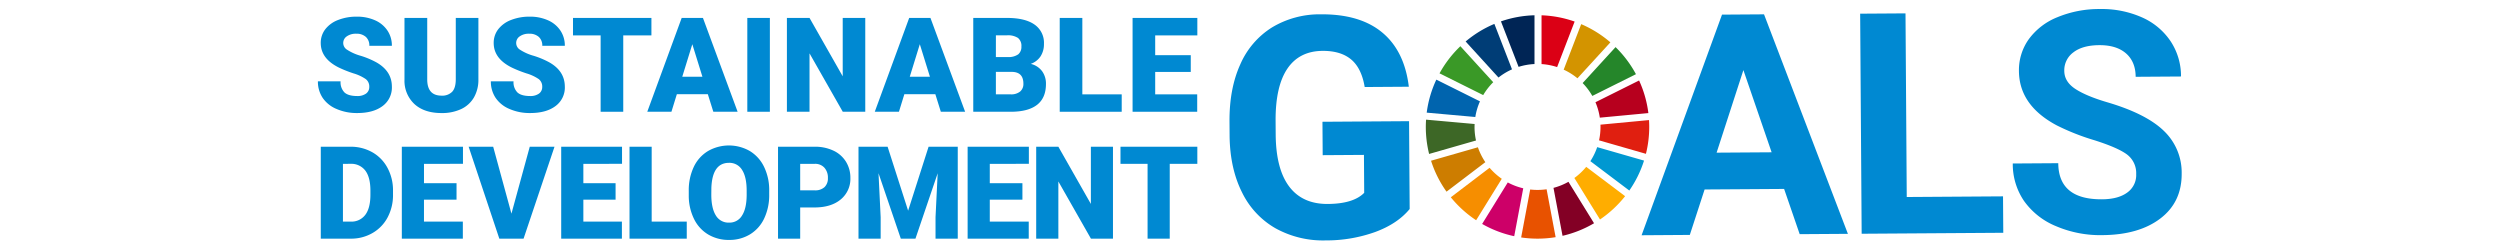 <svg xmlns="http://www.w3.org/2000/svg" width="983" height="98" viewBox="0 0 983 98"><g transform="translate(-6826 -206)"><rect width="983" height="98" transform="translate(6826 206)" fill="none"/><g transform="translate(32.713)"><path d="M422.034,162.1q-4.774,5.8-13.548,9.038a57.035,57.035,0,0,1-19.472,3.311,38.612,38.612,0,0,1-19.735-4.769,32.7,32.7,0,0,1-13.172-14.144q-4.67-9.3-4.874-21.9l-.041-5.883q-.088-12.955,4.216-22.465a32.311,32.311,0,0,1,12.5-14.588,36.3,36.3,0,0,1,19.252-5.151q15.389-.1,24.118,7.174t10.427,21.295l-17.355.119q-1.239-7.422-5.332-10.84t-11.226-3.371q-9.1.063-13.8,6.929t-4.675,20.358l.039,5.526q.091,13.611,5.31,20.529t15.2,6.849q10.039-.069,14.292-4.376l-.1-14.916-16.222.111-.09-13.135,34.054-.233Z" transform="translate(6925.534 126.082)" fill="#0089d2"/><path d="M534.752,154.206l-31.261.212-5.818,17.869-18.96.13,31.62-86.749,16.521-.113,32.979,86.309-18.957.128Zm-26.544-14.262,21.633-.147-11.1-32.315Z" transform="translate(6960.048 126.082)" fill="#0089d2"/><path d="M564.666,157.463l37.857-.258.1,14.323-55.684.379-.59-86.529,17.829-.122Z" transform="translate(6978.353 126.001)" fill="#0089d2"/><path d="M642.1,148.833a9.149,9.149,0,0,0-3.619-7.731q-3.585-2.682-12.876-5.62a90.906,90.906,0,0,1-14.719-5.812Q596.091,121.808,596,108.317a20.884,20.884,0,0,1,3.867-12.536,25.785,25.785,0,0,1,11.292-8.666,42.749,42.749,0,0,1,16.591-3.2,38.884,38.884,0,0,1,16.543,3.245,26.3,26.3,0,0,1,11.325,9.4,24.788,24.788,0,0,1,4.107,13.879l-17.827.121q-.042-5.939-3.81-9.215t-10.539-3.226q-6.539.044-10.145,2.832a8.71,8.71,0,0,0-3.574,7.305q.029,4.222,4.3,7.043t12.545,5.264q15.244,4.471,22.244,11.2a22.607,22.607,0,0,1,7.07,16.83q.076,11.232-8.379,17.679t-22.837,6.545a44.162,44.162,0,0,1-18.21-3.532,28.766,28.766,0,0,1-12.578-9.926,25.644,25.644,0,0,1-4.409-14.71l17.888-.121q.1,14.322,17.214,14.2,6.358-.042,9.907-2.652a8.408,8.408,0,0,0,3.516-7.245" transform="translate(6991.135 125.637)" fill="#0089d2"/><path d="M481.593,106.025l-17.159,8.553a24.483,24.483,0,0,1,1.718,6.064l19.088-1.8a43.553,43.553,0,0,0-3.647-12.813" transform="translate(6956.183 131.622)" fill="#b7001e"/><path d="M466.117,120.975a24.553,24.553,0,0,1-.567,5.267l18.435,5.3a43.786,43.786,0,0,0,1.291-10.565c0-.9-.03-1.8-.086-2.7l-19.089,1.8c.01.3.017.595.017.893" transform="translate(6956.485 134.939)" fill="#e01f10"/><path d="M465.543,126.647a24.817,24.817,0,0,1-2.681,5.52l15.309,11.545a43.751,43.751,0,0,0,5.794-11.771Z" transform="translate(6955.758 137.204)" fill="#0098d1"/><path d="M433.357,114.64a24.855,24.855,0,0,1,3.938-5.064L424.384,95.42a44.17,44.17,0,0,0-8.2,10.668Z" transform="translate(6943.125 128.752)" fill="#3a9927"/><path d="M454.605,106.489a24.56,24.56,0,0,1,5.414,3.393l12.947-14.136a44.106,44.106,0,0,0-11.474-7.156Z" transform="translate(6953.523 126.903)" fill="#d39400"/><path d="M464.277,114.894l17.155-8.55A44.04,44.04,0,0,0,473.417,95.7l-12.947,14.13a24.877,24.877,0,0,1,3.807,5.066" transform="translate(6955.11 128.827)" fill="#25862a"/><path d="M431.1,121.011c0-.386.014-.773.032-1.155l-19.092-1.709c-.06.945-.1,1.9-.1,2.864a43.973,43.973,0,0,0,1.3,10.619l18.44-5.29a24.722,24.722,0,0,1-.582-5.329" transform="translate(6941.975 134.903)" fill="#3d6726"/><path d="M462.568,132.75a25.125,25.125,0,0,1-4.658,4.38l10.08,16.32a44.273,44.273,0,0,0,9.872-9.167Z" transform="translate(6954.417 138.855)" fill="#ffad00"/><path d="M434.932,133.037l-15.259,11.6a44.289,44.289,0,0,0,9.964,9.028l10.079-16.3a24.946,24.946,0,0,1-4.784-4.322" transform="translate(6944.068 138.933)" fill="#f68e00"/><path d="M431.33,120.454a24.375,24.375,0,0,1,1.828-6.15l-17.153-8.545a43.667,43.667,0,0,0-3.785,12.981Z" transform="translate(6942.051 131.55)" fill="#0064ae"/><path d="M467.393,153.675l-10.064-16.3a24.61,24.61,0,0,1-5.877,2.386l3.554,18.854a43.619,43.619,0,0,0,12.386-4.942" transform="translate(6952.67 140.108)" fill="#830025"/><path d="M451.449,139.688a24.639,24.639,0,0,1-6.456.089l-3.55,18.855A44.093,44.093,0,0,0,455,158.524Z" transform="translate(6949.96 140.733)" fill="#e85200"/><path d="M447.752,105.033a24.579,24.579,0,0,1,6.127,1.183l6.887-17.9a43.64,43.64,0,0,0-13.014-2.463Z" transform="translate(6951.668 126.164)" fill="#db0015"/><path d="M445.533,139.876a24.531,24.531,0,0,1-6.08-2.3l-10.084,16.313a43.737,43.737,0,0,0,12.616,4.821Z" transform="translate(6946.693 140.162)" fill="#cd0068"/><path d="M442.125,106.132a24.578,24.578,0,0,1,6.255-1.113V85.847a43.664,43.664,0,0,0-13.187,2.4Z" transform="translate(6948.27 126.161)" fill="#002555"/><path d="M434.907,132.55a24.746,24.746,0,0,1-2.922-5.856l-18.426,5.288a43.77,43.77,0,0,0,6.088,12.165Z" transform="translate(6942.414 137.216)" fill="#cd7d00"/><path d="M437.183,109.6a24.946,24.946,0,0,1,5.311-3.215l-6.93-17.872a43.92,43.92,0,0,0-11.3,6.92Z" transform="translate(6945.311 126.884)" fill="#003d76"/><path d="M89.3,113.863a3.663,3.663,0,0,0-1.38-3.042,17.223,17.223,0,0,0-4.854-2.253,46.848,46.848,0,0,1-5.676-2.255q-7.17-3.522-7.17-9.68a8.682,8.682,0,0,1,1.788-5.41,11.541,11.541,0,0,1,5.053-3.649,19.667,19.667,0,0,1,7.349-1.3,17.208,17.208,0,0,1,7.131,1.418,11.312,11.312,0,0,1,4.9,4.042,10.556,10.556,0,0,1,1.747,5.992H89.323a4.464,4.464,0,0,0-1.381-3.5,5.384,5.384,0,0,0-3.737-1.243,6.082,6.082,0,0,0-3.764,1.053,3.1,3.1,0,0,0,.141,5.245,19.174,19.174,0,0,0,5.346,2.38,32.889,32.889,0,0,1,6.285,2.649q5.979,3.446,5.978,9.5a9.009,9.009,0,0,1-3.647,7.6q-3.65,2.762-10.009,2.764a19.848,19.848,0,0,1-8.121-1.61,12.239,12.239,0,0,1-5.474-4.409,11.485,11.485,0,0,1-1.839-6.449h8.92a5.658,5.658,0,0,0,1.534,4.371q1.532,1.4,4.98,1.407a5.743,5.743,0,0,0,3.484-.95,3.139,3.139,0,0,0,1.278-2.673" transform="translate(6849.185 126.275)" fill="#0089d2"/><path d="M124.957,86.667v24.146a13.876,13.876,0,0,1-1.748,7.108,11.342,11.342,0,0,1-5.017,4.576,17.681,17.681,0,0,1-7.728,1.571q-6.741,0-10.618-3.5a12.479,12.479,0,0,1-3.953-9.578V86.667h8.945v24.5q.152,6.057,5.625,6.056a5.443,5.443,0,0,0,4.179-1.52q1.422-1.519,1.421-4.94v-24.1Z" transform="translate(6856.436 126.383)" fill="#0089d2"/><path d="M142.82,113.863a3.661,3.661,0,0,0-1.381-3.042,17.211,17.211,0,0,0-4.853-2.253,46.76,46.76,0,0,1-5.676-2.255q-7.17-3.522-7.172-9.68a8.682,8.682,0,0,1,1.788-5.41,11.545,11.545,0,0,1,5.055-3.649,19.656,19.656,0,0,1,7.348-1.3,17.214,17.214,0,0,1,7.132,1.418,11.308,11.308,0,0,1,4.9,4.042,10.557,10.557,0,0,1,1.748,5.992h-8.868a4.464,4.464,0,0,0-1.381-3.5,5.385,5.385,0,0,0-3.738-1.243,6.078,6.078,0,0,0-3.762,1.053,3.1,3.1,0,0,0,.14,5.245,19.186,19.186,0,0,0,5.347,2.38,32.944,32.944,0,0,1,6.283,2.649q5.977,3.446,5.98,9.5a9.007,9.007,0,0,1-3.648,7.6q-3.65,2.762-10.01,2.764a19.855,19.855,0,0,1-8.119-1.61,12.242,12.242,0,0,1-5.473-4.409,11.485,11.485,0,0,1-1.839-6.449h8.919a5.659,5.659,0,0,0,1.535,4.371q1.531,1.4,4.977,1.407a5.739,5.739,0,0,0,3.485-.95,3.137,3.137,0,0,0,1.28-2.673" transform="translate(6863.67 126.275)" fill="#0089d2"/><path d="M178.876,93.534H167.8V123.56h-8.895V93.534H148.04V86.667h30.836Z" transform="translate(6870.549 126.383)" fill="#0089d2"/><path d="M194.84,116.668H182.652l-2.128,6.892h-9.5l13.53-36.892h8.362l13.633,36.892h-9.553Zm-10.06-6.867h7.931L188.734,97Z" transform="translate(6876.77 126.383)" fill="#0089d2"/><rect width="8.868" height="36.893" transform="translate(7087.13 213.05)" fill="#0089d2"/><path d="M245.045,123.56H236.2L223.126,100.6V123.56h-8.893V86.667h8.893l13.051,22.957V86.667h8.868Z" transform="translate(6888.465 126.383)" fill="#0089d2"/><path d="M265.241,116.668H253.053l-2.128,6.892h-9.5l13.53-36.892h8.362l13.633,36.892H267.4Zm-10.06-6.867h7.931L259.135,97Z" transform="translate(6895.824 126.383)" fill="#0089d2"/><path d="M271.9,123.56V86.667h13.25q7.123,0,10.834,2.609a8.689,8.689,0,0,1,3.712,7.577,8.779,8.779,0,0,1-1.318,4.891,7.683,7.683,0,0,1-3.878,2.991,7.773,7.773,0,0,1,4.436,2.837,8.256,8.256,0,0,1,1.546,5.066q0,5.424-3.435,8.147t-10.173,2.775Zm8.893-21.512h4.637a6.582,6.582,0,0,0,4.155-1.069,3.783,3.783,0,0,0,1.243-3.074,3.98,3.98,0,0,0-1.344-3.369,7.188,7.188,0,0,0-4.333-1.029H280.8Zm0,5.827v8.842h5.828a5.55,5.55,0,0,0,3.7-1.1,3.863,3.863,0,0,0,1.291-3.1q0-4.612-4.585-4.637Z" transform="translate(6904.074 126.383)" fill="#0089d2"/><path d="M307.548,116.719h15.48v6.841H298.655V86.668h8.893Z" transform="translate(6911.314 126.383)" fill="#0089d2"/><path d="M344.079,107.9H330.093v8.818h16.52v6.841H321.2V86.667h25.465v6.868H330.093v7.778h13.986Z" transform="translate(6917.416 126.383)" fill="#0089d2"/><path d="M69.992,162.669V126.523H81.636a17.135,17.135,0,0,1,8.615,2.172,15.272,15.272,0,0,1,5.968,6.132,18.513,18.513,0,0,1,2.174,8.876v1.663a18.591,18.591,0,0,1-2.1,8.9,15.333,15.333,0,0,1-5.909,6.158,16.746,16.746,0,0,1-8.5,2.247Zm8.714-29.419v22.717h3.028A6.782,6.782,0,0,0,87.5,153.3q2.011-2.67,2.009-7.933V143.8q0-5.238-2.009-7.895a6.9,6.9,0,0,0-5.859-2.657Z" transform="translate(6849.425 137.17)" fill="#0089d2"/><path d="M116.582,147.328h-12.8v8.639h15.28v6.7H95.072V126.522h24.042v6.728H103.786v7.621h12.8Z" transform="translate(6856.213 137.17)" fill="#0089d2"/><path d="M132.578,152.838l7.2-26.315h9.731l-12.165,36.146h-9.534l-12.066-36.146H125.4Z" transform="translate(6861.809 137.17)" fill="#0089d2"/><path d="M165.774,147.328H153.1v8.639h15.155v6.7H144.39V126.522h23.916v6.728H153.1v7.621h12.671Z" transform="translate(6869.562 137.17)" fill="#0089d2"/><path d="M174.244,155.967h13.792v6.7H165.53V126.523h8.714Z" transform="translate(6875.283 137.17)" fill="#0089d2"/><path d="M215.493,145.448a21.31,21.31,0,0,1-1.961,9.36,14.509,14.509,0,0,1-5.573,6.269,15.515,15.515,0,0,1-8.23,2.2,15.74,15.74,0,0,1-8.193-2.122,14.477,14.477,0,0,1-5.573-6.071,20.71,20.71,0,0,1-2.1-9.062v-2.036a21.384,21.384,0,0,1,1.95-9.372,14.458,14.458,0,0,1,5.586-6.268,16.529,16.529,0,0,1,16.473-.025,14.729,14.729,0,0,1,5.6,6.219,20.775,20.775,0,0,1,2.023,9.249Zm-8.862-1.515q0-5.386-1.8-8.18a5.774,5.774,0,0,0-5.15-2.792q-6.557,0-6.928,9.83l-.025,2.657q0,5.314,1.762,8.168a5.761,5.761,0,0,0,5.239,2.855,5.7,5.7,0,0,0,5.09-2.806q1.788-2.8,1.812-8.069Z" transform="translate(6880.245 137.064)" fill="#0089d2"/><path d="M220.2,150.4v12.264h-8.714V126.523h14.424a16.8,16.8,0,0,1,7.336,1.526,11.512,11.512,0,0,1,4.94,4.344,11.859,11.859,0,0,1,1.75,6.394,10.458,10.458,0,0,1-3.785,8.452q-3.787,3.166-10.39,3.165Zm0-6.727h5.71a5.38,5.38,0,0,0,3.86-1.267,4.706,4.706,0,0,0,1.329-3.574,5.813,5.813,0,0,0-1.366-4.046A4.842,4.842,0,0,0,226,133.25H220.2Z" transform="translate(6887.72 137.17)" fill="#0089d2"/><path d="M247.832,126.523l8.069,25.149,8.045-25.149h11.47V162.67h-8.74v-8.44l.845-17.28-8.74,25.719h-5.76l-8.765-25.745.845,17.305v8.44h-8.715V126.523Z" transform="translate(6894.461 137.17)" fill="#0089d2"/><path d="M291.7,147.328H278.871v8.639h15.316v6.7H270.157V126.522h24.079v6.728H278.871v7.621H291.7Z" transform="translate(6903.601 137.17)" fill="#0089d2"/><path d="M321.564,162.67H312.9L300.09,140.177V162.67h-8.715V126.523h8.715l12.785,22.493V126.523h8.689Z" transform="translate(6909.344 137.17)" fill="#0089d2"/><path d="M347.674,133.25h-10.85v29.42h-8.715V133.25H317.459v-6.727h30.215Z" transform="translate(6916.404 137.17)" fill="#0089d2"/></g></g></svg>